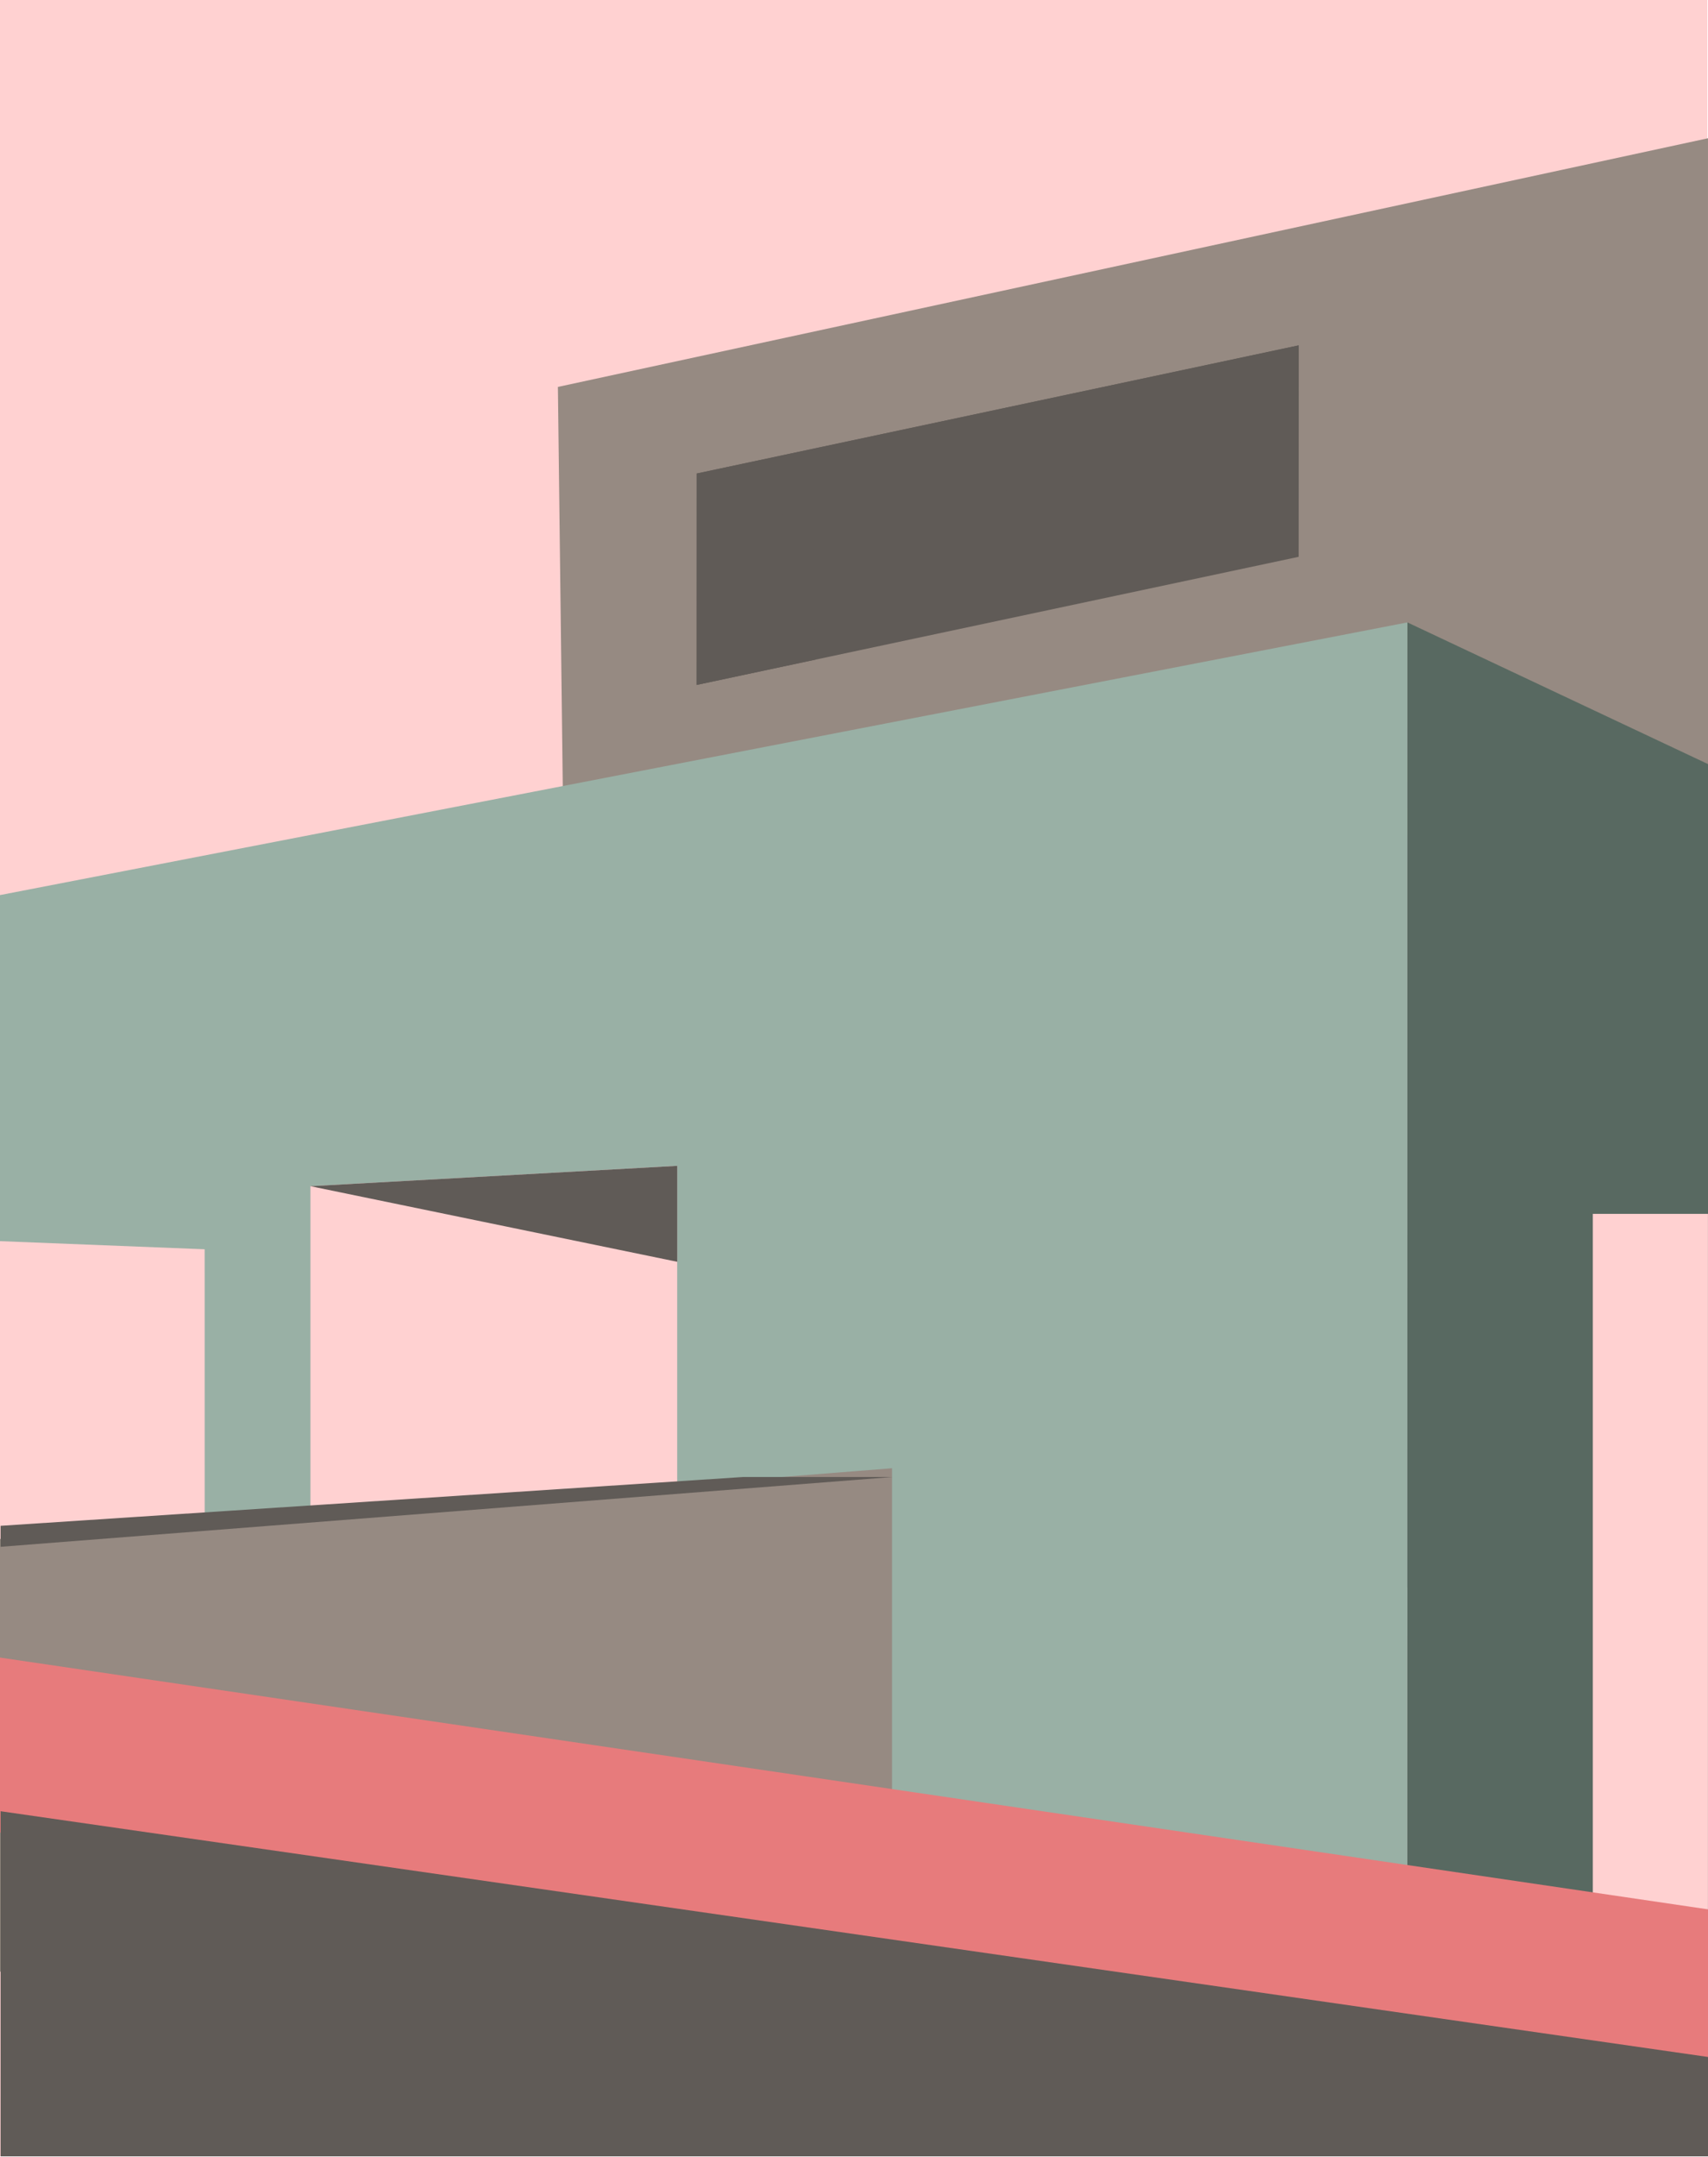 <?xml version="1.0" encoding="UTF-8" standalone="no"?> <svg xmlns="http://www.w3.org/2000/svg" xmlns:xlink="http://www.w3.org/1999/xlink" xmlns:serif="http://www.serif.com/" width="100%" height="100%" viewBox="0 0 960 1212" version="1.1" xml:space="preserve" style="fill-rule:evenodd;clip-rule:evenodd;stroke-linejoin:round;stroke-miterlimit:2;"> <g id="BACKGROUND"> </g> <g id="OBJECTS"> </g> <g transform="matrix(-4.44,0,0,3.941,4275.71,-377.108)"> <rect x="746.86" y="95.681" width="216.237" height="307.428" style="fill:rgb(255,209,209);"></rect> </g> <g transform="matrix(0.048,3.941,4.439,-0.043,934.527,194.965)"> <path d="M4.164,-139.931L175.33,-139.931L176.883,3.827L-29.695,6.059L4.164,-139.931Z" style="fill:rgb(150,138,130);fill-rule:nonzero;"></path> </g> <g transform="matrix(0,3.941,4.44,0,637.035,366.238)"> <path d="M34.68,-143.491L153.46,-143.491L182.366,34.68L-4.195,34.68L34.68,-143.491Z" style="fill:rgb(153,176,165);fill-rule:nonzero;"></path> </g> <g transform="matrix(4.411,-0.445,-0.501,-3.916,841.074,1134.39)"> <path d="M-11.036,2.782L27.275,2.782L46.821,174.726L11.279,199.094L-11.036,2.782Z" style="fill:rgb(88,105,97);fill-rule:nonzero;"></path> </g> <g transform="matrix(0,3.941,4.44,0,434.917,714.657)"> <path d="M-12.229,-58.654L61.555,-58.654L61.555,-12.229L-15.13,-12.229L-12.229,-58.654Z" style="fill:rgb(255,209,209);fill-rule:nonzero;"></path> </g> <g transform="matrix(4.387,-0.606,-0.683,-3.894,21.129,939.863)"> <path d="M-4.451,2.348L21.774,2.348L30.186,56.413L4.759,61.541L-4.451,2.348Z" style="fill:rgb(255,209,209);fill-rule:nonzero;"></path> </g> <g transform="matrix(4.44,0,0,3.941,174.522,697.503)"> <path d="M0,-7.876L46.425,2.901L46.425,-10.777L0,-7.876Z" style="fill:rgb(96,91,87);fill-rule:nonzero;"></path> </g> <g transform="matrix(0,3.941,4.44,0,376.831,754.127)"> <path d="M28.05,-84.881L89.732,-84.881L94.965,28.049L17.966,28.049L28.05,-84.881Z" style="fill:rgb(150,138,130);fill-rule:nonzero;"></path> </g> <g transform="matrix(0,3.941,4.44,0,1168.72,867.283)"> <path d="M-47.015,-61.591L59.307,-61.591L61.591,-47.015L-47.015,-47.015L-47.015,-61.591Z" style="fill:rgb(255,209,209);fill-rule:nonzero;"></path> </g> <g transform="matrix(4.39,0.588,0.662,-3.897,7.902,966.221)"> <path d="M0.637,-16.162L219.319,-16.162L216.088,5.265L-3.081,8.496L0.637,-16.162Z" style="fill:rgb(231,123,124);fill-rule:nonzero;"></path> </g> <g transform="matrix(4.44,0,0,3.89,-3315.72,-361.261)"> <clipPath id="_clip1"> <rect x="746.86" y="96.891" width="216.238" height="307.427" clip-rule="nonzero"></rect> </clipPath> <g clip-path="url(#_clip1)"> <g transform="matrix(1,0,0,1,698.295,343.615)"> <path d="M0,110.42C0,108.348 -17.544,0 -17.544,0L320,55.43L0,110.42Z" style="fill:rgb(96,91,87);fill-rule:nonzero;"></path> </g> <g transform="matrix(1,0,0,1,840.885,320.33)"> <path d="M0,-14.134L18.904,-14.134L-139.373,0L-149.223,-2.943L0,-14.134Z" style="fill:rgb(96,91,87);fill-rule:nonzero;"></path> </g> <g transform="matrix(0.972,-0.236,-0.236,-0.972,841.854,200.111)"> <path d="M-4.721,9.702L73.682,9.702L80.901,39.369L2.498,39.369L-4.721,9.702Z" style="fill:rgb(96,91,87);fill-rule:nonzero;"></path> </g> <g transform="matrix(0.878,0.479,0.479,-0.878,837.11,142.396)"> <path d="M7.156,-17.592L23.979,-17.592L71.041,24.377L65.17,35.148L7.156,-17.592Z" style="fill:rgb(96,91,87);fill-rule:nonzero;"></path> </g> <g transform="matrix(0.015,1,1,-0.015,849.822,183.667)"> <path d="M-14.347,0.137L4.472,0.137L7.908,-14.971L-22.621,-14.51L-14.347,0.137Z" style="fill:rgb(96,91,87);fill-rule:nonzero;"></path> </g> </g> </g> </svg> 